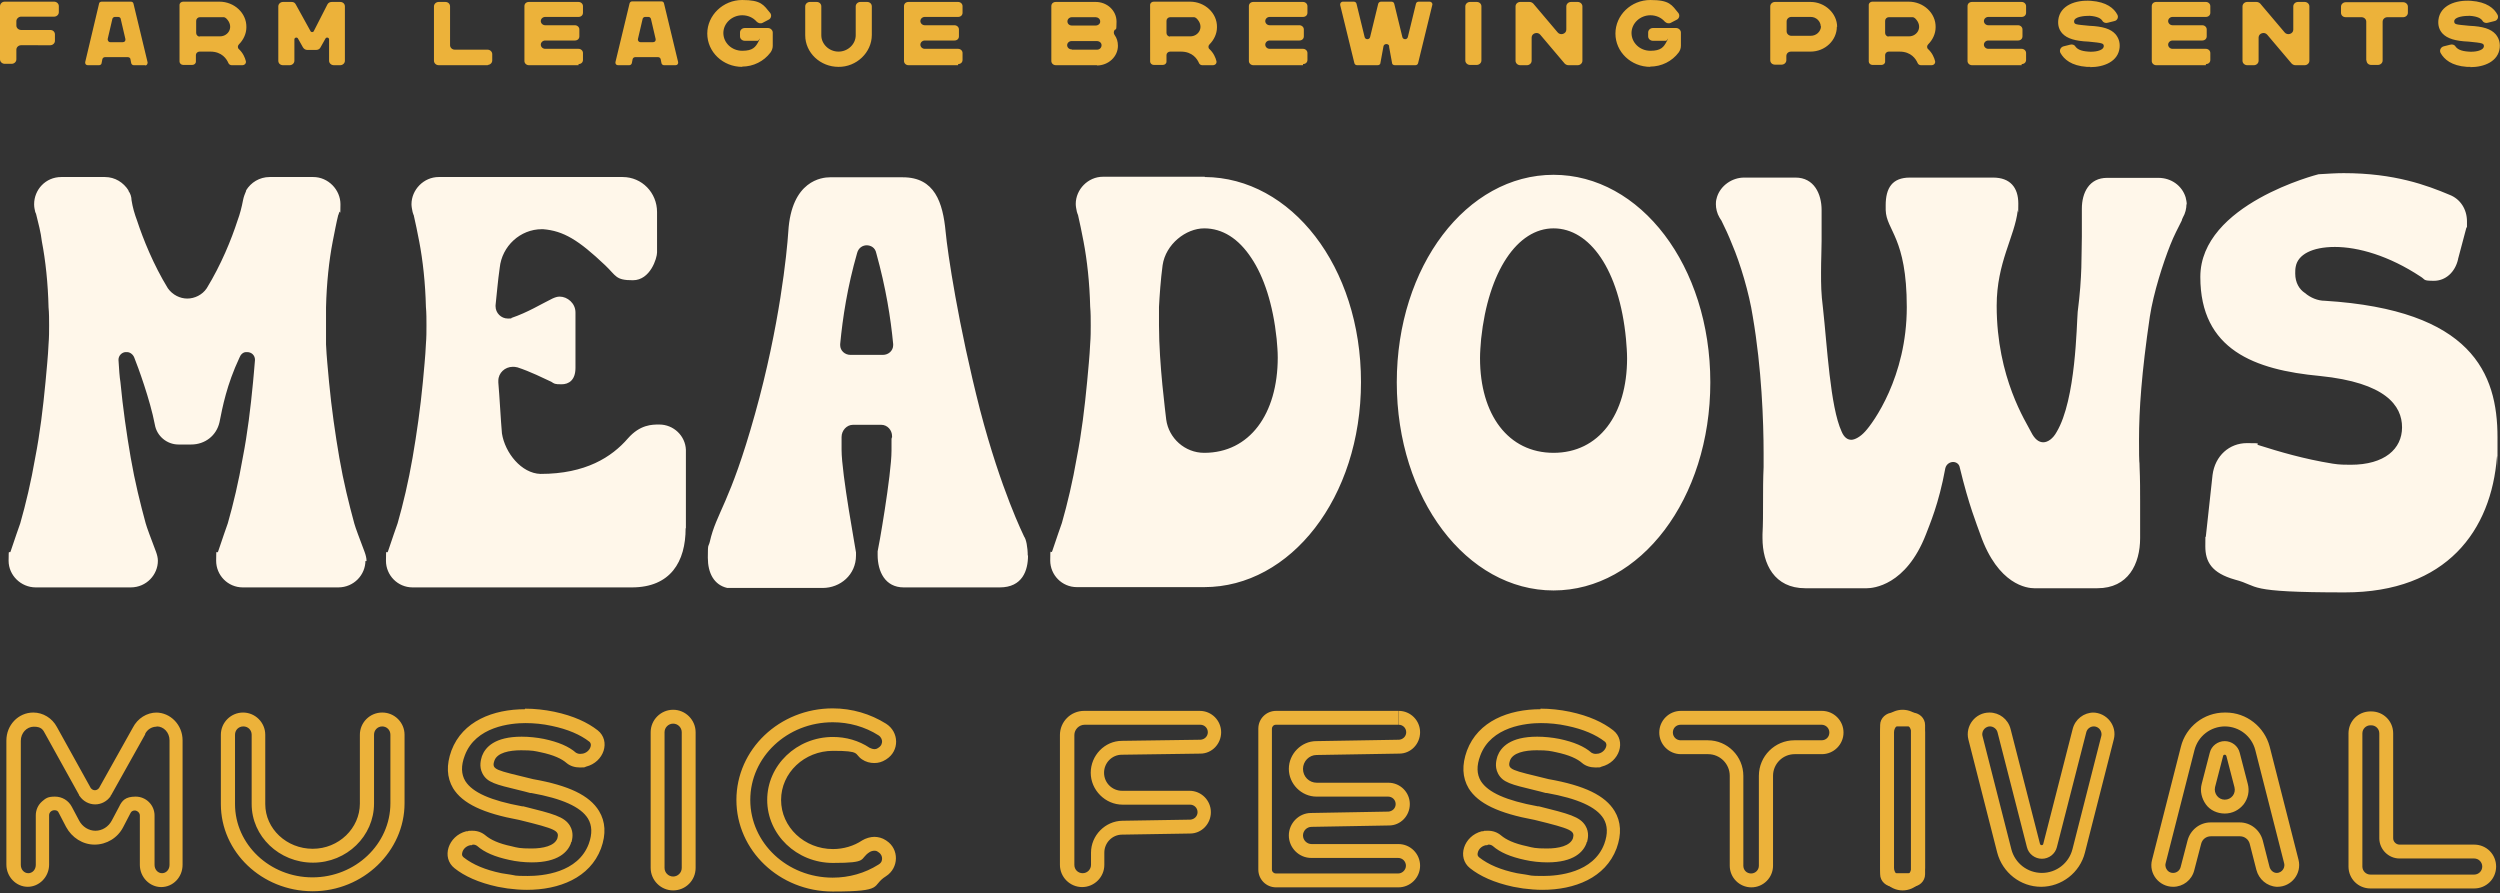 <svg xmlns="http://www.w3.org/2000/svg" width="901" height="322" fill="none" viewBox="0 0 901 322">
<rect x="0" y="0" width="901" height="322" fill="#333333" stroke="none"/>
<title>Farm League Brewing Presents: Meadows Music Festival</title>
    <path fill="#ECB23A" d="M19.5.6c.9 0 1.7.7 1.7 1.6v2.2c0 .9-.8 1.6-1.7 1.6H7.6c-.9 0-1.7.8-1.7 1.6v1.6c0 .9.8 1.6 1.7 1.6h10.5c1 0 1.7.7 1.7 1.6v2.3c0 .9-.8 1.6-1.7 1.6H7.6c-.9 0-1.7.7-1.7 1.6v3.5c0 .9-.8 1.6-1.7 1.6H1.7C.8 23 0 22.3 0 21.4V2.3C0 1.3.8.6 1.7.6h17.8Zm32.8 22.9h-4.1c-.4 0-.8-.3-.9-.7l-.3-1.5c0-.4-.5-.7-.9-.7h-8.3c-.4 0-.8.3-.9.7l-.3 1.5c0 .4-.5.7-.9.7h-4.1c-.6 0-1-.5-.9-1.1l5-21.1c0-.4.5-.7.9-.7h10.6c.5 0 .8.3.9.7l5.1 21.2c0 .6-.3 1.1-.9 1.1v-.1Zm-12.8-8.3h4.8c.6 0 1-.5.9-1.1l-1.7-7.3c0-.4-.5-.7-.9-.7h-1.2c-.4 0-.8.3-.9.7l-1.7 7.3c0 .5.3 1.1.9 1.1h-.2Zm42.8 7.5c-.6-1.4-2.3-4.1-6.5-4.1h-3.9c-.7 0-1.3.6-1.3 1.2v2.4c0 .7-.6 1.2-1.3 1.2H66c-.7 0-1.3-.6-1.3-1.2V1.8c0-.7.6-1.2 1.3-1.2h13.1c5.3 0 9.8 4.1 9.7 9.2 0 2.4-1.1 4.6-2.7 6.2-.5.5-.5 1.3 0 1.7 1.5 1.4 2.2 3.1 2.5 4.3.2.8-.4 1.5-1.3 1.5h-3.8c-.5 0-1-.3-1.2-.8Zm-10.4-9.6h7.4c3.1 0 5.2-3.6 2.2-6.5-.2-.2-.6-.4-.9-.4H72c-.7 0-1.3.6-1.3 1.3v4.4c0 .7.6 1.3 1.3 1.3l-.1-.1Zm50.8 10.4h-2.4c-.9 0-1.7-.7-1.7-1.6v-7.7c0-.7-1-.9-1.3-.3l-1.8 3.2c-.3.6-.9.9-1.6.9h-3.1c-.7 0-1.2-.3-1.6-.9l-1.8-3.2c-.3-.6-1.3-.4-1.3.3v7.7c0 .9-.8 1.6-1.7 1.6H102c-1 0-1.7-.7-1.7-1.6V2.3c0-.9.8-1.6 1.7-1.6h3.1c.7 0 1.2.3 1.5.9l5.3 9.6c.2.5 1 .5 1.2 0l4.9-9.6c.3-.6.9-.9 1.6-.9h3c1 0 1.7.7 1.7 1.6v19.6c0 .9-.8 1.6-1.7 1.6h.1Zm53.1 0h-17.7c-.9 0-1.7-.7-1.7-1.6V2.3c0-.9.8-1.6 1.7-1.6h2.4c1 0 1.7.7 1.7 1.6v14c0 .9.8 1.6 1.7 1.6h11.8c1 0 1.7.8 1.7 1.6v2.3c0 .9-.8 1.6-1.7 1.6h.1v.1Zm32.7 0h-17.9c-.9 0-1.6-.7-1.6-1.5V2.2c0-.9.7-1.5 1.6-1.5h17.9c.9 0 1.6.7 1.6 1.5v2.4c0 .9-.7 1.5-1.6 1.5h-12c-.9 0-1.6.7-1.6 1.5s.7 1.5 1.6 1.5h10.7c.9 0 1.6.7 1.6 1.5v2.5c0 .9-.7 1.5-1.6 1.5h-10.7c-.9 0-1.6.7-1.6 1.5s.7 1.5 1.6 1.5h12c.9 0 1.6.7 1.6 1.5v2.5c0 .9-.7 1.5-1.6 1.5v.4Zm34.9 0h-4.1c-.4 0-.8-.3-.9-.7l-.3-1.5c-.1-.4-.5-.7-.9-.7h-8.3c-.4 0-.8.3-.9.7l-.3 1.5c-.1.4-.5.7-.9.7h-4.1c-.6 0-1-.5-.9-1.1l5.1-21.2c.1-.4.5-.7.9-.7h10.6c.5 0 .8.3.9.7l5.1 21.2c.1.6-.3 1.1-.9 1.1h-.1Zm-12.8-8.3h4.8c.6 0 1-.5.9-1.1l-1.7-7.3c-.1-.4-.5-.7-.9-.7h-1.2c-.4 0-.8.3-.9.7l-1.7 7.3c-.1.5.3 1.1.9 1.1h-.2Zm36.9 8.9c-7 0-12.6-5.4-12.6-12S260.6 0 267.5 0c6.9 0 7.7 1.8 10.1 4.7.6.8.3 2-.6 2.4l-2.1 1.1c-.7.4-1.6.2-2.2-.4-1.3-1.5-3.2-2.3-5.2-2.3-3.7 0-6.8 2.9-6.8 6.4 0 3.5 3 6.4 6.8 6.4s4.8-1.3 5.9-3.4c1.1-2.1-.1-.2-.2-.2h-4.8c-.9 0-1.7-.7-1.7-1.6v-1.4c0-.9.8-1.6 1.7-1.6h8.4c.9 0 1.7.8 1.7 1.6v4.8c0 .9-.3 1.7-.8 2.4-2.4 3.2-6.2 5.1-10.3 5.1h.1v.1Zm34.7 0c-6.6 0-12-5.1-12-11.4V2.3c0-.9.8-1.6 1.7-1.6h2.4c1 0 1.7.7 1.7 1.6v10.4c0 3.2 2.8 5.9 6.2 5.9 3.4 0 6.2-2.7 6.2-5.9V2.3c0-.9.8-1.6 1.7-1.6h2.4c1 0 1.7.7 1.7 1.6v10.3c0 6.3-5.5 11.6-12.1 11.5h.1Zm43.1-.6h-17.9c-.9 0-1.6-.7-1.6-1.5V2.2c0-.9.7-1.5 1.6-1.5h17.9c.9 0 1.6.7 1.6 1.5v2.4c0 .9-.7 1.5-1.6 1.5h-12c-.9 0-1.6.7-1.6 1.5s.7 1.5 1.6 1.5H344c.9 0 1.6.7 1.6 1.5v2.5c0 .9-.7 1.5-1.6 1.5h-10.7c-.9 0-1.6.7-1.6 1.5s.7 1.5 1.6 1.5h12c.9 0 1.6.7 1.6 1.5v2.5c0 .9-.7 1.5-1.6 1.5v.4Zm50.1 0h-14.9c-.9 0-1.6-.7-1.6-1.5V2.2c0-.9.7-1.5 1.6-1.5h14.4c4.1 0 7.5 3.1 7.5 7.1 0 4-.3 2.2-.8 3.2-.3.5-.2 1.2.1 1.6.8 1.1 1.2 2.4 1.2 3.9 0 3.9-3.4 7.1-7.6 7.1l.1-.1ZM384.7 7.7c0 .9.7 1.5 1.6 1.5h8.6c.9 0 1.7-.7 1.6-1.5 0-.9-.8-1.5-1.6-1.5h-8.6c-.9 0-1.6.7-1.6 1.5Zm1.6 10.2h9.1c.9 0 1.6-.7 1.6-1.6 0-.9-.8-1.5-1.7-1.5h-9.1c-.9 0-1.6.7-1.6 1.5s.7 1.5 1.6 1.5h.1v.1Zm45.8 4.8c-.6-1.4-2.3-4.1-6.5-4.1h-3.9c-.7 0-1.3.6-1.3 1.2v2.4c0 .7-.6 1.2-1.3 1.2h-3.3c-.7 0-1.3-.6-1.3-1.2V1.8c0-.7.6-1.2 1.3-1.2h13.1c5.3 0 9.8 4.1 9.7 9.2 0 2.4-1.1 4.6-2.7 6.2-.5.5-.5 1.3 0 1.7 1.5 1.4 2.2 3.1 2.5 4.3.2.8-.4 1.5-1.3 1.5h-3.8c-.5 0-1-.3-1.2-.8Zm-10.5-9.6h7.4c3.1 0 5.2-3.6 2.2-6.5-.2-.2-.6-.4-.9-.4h-8.6c-.7 0-1.3.6-1.3 1.3v4.4c0 .7.6 1.3 1.3 1.3h-.1v-.1Zm48 10.4h-17.9c-.9 0-1.6-.7-1.6-1.5V2.2c0-.9.7-1.5 1.6-1.5h17.9c.9 0 1.6.7 1.6 1.5v2.4c0 .9-.7 1.5-1.6 1.5h-12c-.9 0-1.6.7-1.6 1.5s.7 1.5 1.6 1.5h10.7c.9 0 1.6.7 1.6 1.5v2.5c0 .9-.7 1.5-1.6 1.5h-10.7c-.9 0-1.6.7-1.6 1.5s.7 1.5 1.6 1.5h12c.9 0 1.6.7 1.6 1.5v2.5c0 .9-.7 1.5-1.6 1.5v.4Zm31.1-6.8c-.2-1.1-1.9-1.1-2.1 0l-1.1 6c0 .5-.5.8-1 .8h-7.4c-.5 0-.9-.3-1-.8L483 1.8c-.1-.6.3-1.2 1-1.2h3.9c.5 0 .9.3 1 .8l2.9 11.9c.2 1.1 1.8 1.1 2 0l2.9-11.9c.1-.5.6-.8 1-.8h3.8c.5 0 .9.3 1 .8l2.9 11.9c.2 1.1 1.8 1.1 2 0l2.9-11.9c.1-.5.5-.8 1-.8h3.9c.7 0 1.2.6 1 1.2l-5.1 20.9c-.1.5-.5.8-1 .8h-7.4c-.5 0-1-.3-1-.8l-1.1-6h.1Zm33.2 5.1c0 .9-.8 1.6-1.7 1.6h-2.4c-.9 0-1.7-.7-1.7-1.6V2.3c0-.9.8-1.6 1.7-1.6h2.4c1 0 1.7.7 1.7 1.6v19.6-.1Zm18.1-8.2v8.3c0 .9-.8 1.6-1.7 1.6h-2.4c-.9 0-1.7-.7-1.7-1.6V2.3c0-.9.8-1.6 1.7-1.6h3.3c.5 0 1 .2 1.4.6l8.8 10.4c1 1.2 3.1.5 3.1-1V2.3c0-.9.8-1.6 1.7-1.6h2.4c.9 0 1.7.7 1.7 1.6v19.6c0 .9-.8 1.6-1.7 1.6h-3.3c-.5 0-1-.2-1.4-.6l-8.8-10.4c-1-1.2-3.1-.5-3.1 1v.1Zm42.8 10.5c-7 0-12.6-5.4-12.6-12S587.8 0 594.8 0s7.7 1.8 10.1 4.7c.6.8.3 2-.6 2.4l-2.1 1.1c-.7.4-1.6.2-2.2-.4-1.3-1.5-3.2-2.3-5.2-2.3-3.7 0-6.8 2.9-6.8 6.4 0 3.5 3 6.4 6.8 6.4s4.8-1.3 5.9-3.4c1.1-2.1 0-.2-.2-.2h-4.8c-.9 0-1.7-.7-1.7-1.6v-1.4c0-.9.8-1.6 1.7-1.6h8.4c.9 0 1.7.8 1.7 1.6v4.8c0 .9-.3 1.7-.8 2.4-2.4 3.2-6.2 5.1-10.3 5.1l.1.1ZM662 9.6c0 5-4.3 9-9.5 9h-7c-1 0-1.7.7-1.7 1.6v1.5c0 .9-.8 1.6-1.7 1.6h-2.4c-1 0-1.7-.7-1.7-1.6V2.3c0-.9.8-1.6 1.7-1.6h12.8c5.2 0 9.6 4.1 9.6 9l-.1-.1Zm-5.8 0c0-1.9-1.6-3.5-3.6-3.5h-7c-1 0-1.7.8-1.7 1.6v3.6c0 .9.8 1.6 1.7 1.6h7c2 0 3.6-1.5 3.7-3.4h-.1v.1Zm34.9 13.1c-.6-1.4-2.3-4.1-6.5-4.1h-3.9c-.7 0-1.3.6-1.3 1.2v2.4c0 .7-.6 1.2-1.3 1.2h-3.3c-.7 0-1.3-.6-1.3-1.2V1.8c0-.7.6-1.2 1.3-1.2h13.1c5.3 0 9.8 4.1 9.7 9.2 0 2.4-1.1 4.6-2.7 6.2-.5.5-.5 1.3 0 1.7 1.5 1.4 2.2 3.1 2.5 4.3.2.8-.4 1.5-1.3 1.5h-3.8c-.5 0-1-.3-1.2-.8Zm-10.5-9.6h7.4c3.1 0 5.2-3.6 2.2-6.5-.2-.2-.6-.4-.9-.4h-8.6c-.7 0-1.3.6-1.3 1.3v4.4c0 .7.6 1.3 1.3 1.3h-.1v-.1Zm48 10.4h-17.9c-.9 0-1.6-.7-1.6-1.5V2.2c0-.9.7-1.5 1.6-1.5h17.9c.9 0 1.6.7 1.6 1.5v2.4c0 .9-.7 1.5-1.6 1.5h-12c-.9 0-1.6.7-1.6 1.5s.7 1.5 1.6 1.5h10.7c.9 0 1.6.7 1.6 1.5v2.5c0 .9-.7 1.5-1.6 1.5h-10.7c-.9 0-1.6.7-1.6 1.5s.7 1.5 1.6 1.5h12c.9 0 1.6.7 1.6 1.5v2.5c0 .9-.7 1.5-1.6 1.5v.4Zm24.8.6h-1.3c-5.6-.4-8.2-2.7-9.5-5-.5-.9 0-2.1 1.1-2.4l2.4-.6c.7-.2 1.5 0 1.9.7.6.8 1.7 1.6 4.6 1.8 2 .2 5.4-.2 5.6-1.9 0-1.1-.4-1.2-5.5-1.7-4.8-.2-7.7-1.1-9.4-2.9-1.2-1.3-1.7-2.9-1.5-4.9.6-5.3 6.3-7.3 11.8-6.9 5.6.4 8.3 2.7 9.5 5 .5.9 0 2.1-1.1 2.3l-2.4.6c-.7.2-1.5 0-1.9-.7-.5-.8-1.7-1.6-4.6-1.8-2 0-5.4.3-5.6 1.9 0 1.3.5 1.2 5.5 1.7 4.8.2 7.7 1.1 9.4 3 1.1 1.3 1.7 2.9 1.5 4.9-.5 4.9-5.5 7-10.6 7l.1-.1Zm41.6-.6h-17.9c-.9 0-1.6-.7-1.6-1.5V2.2c0-.9.7-1.5 1.6-1.5H795c.9 0 1.6.7 1.6 1.5v2.4c0 .9-.7 1.5-1.6 1.5h-12c-.9 0-1.6.7-1.6 1.5s.7 1.5 1.6 1.5h10.7c.9 0 1.6.7 1.6 1.5v2.5c0 .9-.7 1.5-1.6 1.5H783c-.9 0-1.6.7-1.6 1.5s.7 1.5 1.6 1.5h12c.9 0 1.6.7 1.6 1.5v2.5c0 .9-.7 1.5-1.6 1.5v.4Zm19-9.9v8.3c0 .9-.8 1.6-1.7 1.6h-2.4c-.9 0-1.7-.7-1.7-1.6V2.3c0-.9.8-1.6 1.7-1.6h3.3c.5 0 1 .2 1.4.6l8.8 10.4c1 1.2 3.1.5 3.1-1V2.3c0-.9.8-1.6 1.7-1.6h2.4c.9 0 1.7.7 1.7 1.6v19.6c0 .9-.8 1.6-1.7 1.6h-3.3c-.5 0-1-.2-1.4-.6l-8.8-10.4c-1-1.2-3.1-.5-3.1 1v.1Zm38.8 8.2v-14c0-.9-.8-1.6-1.7-1.6h-5.7c-1 0-1.7-.7-1.7-1.6V2.4c0-.9.8-1.6 1.7-1.6h20.7c.9 0 1.7.7 1.7 1.6v2.2c0 .9-.8 1.6-1.7 1.6h-5.7c-1 0-1.7.8-1.7 1.6v14c0 .9-.8 1.6-1.7 1.6h-2.4c-1 0-1.7-.7-1.7-1.6h-.1Zm37.6 2.3h-1.3c-5.6-.4-8.2-2.7-9.5-5-.5-.9 0-2.1 1.1-2.4l2.4-.6c.7-.2 1.5 0 1.9.7.6.8 1.7 1.6 4.6 1.8 2 .2 5.4-.2 5.6-1.9 0-1.1-.4-1.2-5.5-1.7-4.8-.2-7.7-1.1-9.4-2.9-1.2-1.3-1.7-2.9-1.5-4.9.6-5.3 6.3-7.3 11.8-6.9 5.6.4 8.3 2.7 9.5 5 .5.9 0 2.1-1.1 2.3l-2.4.6c-.7.2-1.5 0-1.9-.7-.5-.8-1.7-1.6-4.6-1.8-2 0-5.4.3-5.6 1.9 0 1.3.5 1.2 5.5 1.7 4.8.2 7.7 1.1 9.4 3 1.1 1.3 1.7 2.9 1.5 4.9-.5 4.9-5.5 7-10.6 7l.1-.1ZM56.5 261.8c2.5 0 4.6 2.2 4.6 5v44.9c0 1.7-1.2 3-2.7 3-1.5 0-2.7-1.3-2.7-3v-17.8c0-3.8-3.1-6.8-6.8-6.8-3.7 0-4.9 1.4-6 3.7l-2.6 4.9c-1.2 2.3-3.5 3.7-5.9 3.7-2.4 0-4.7-1.4-5.9-3.7l-2.6-4.9c-1.2-2.3-3.5-3.7-6.1-3.7-2.6 0-3.3.6-4.6 1.7-1.5 1.3-2.3 3.1-2.3 5.1v17.8c0 1.7-1.2 3-2.7 3-1.5 0-2.7-1.3-2.7-3V267c0-2.8 2.1-5.1 4.7-5.1s3.3 1 4.1 2.6l12.2 22v.2c.1 0 .2.2.2.2 1.3 1.9 3.4 3 5.6 3 2.2 0 4.3-1.1 5.6-3v-.2l.2-.2 12.2-21.8v-.2c.8-1.6 2.4-2.6 4.1-2.6m.1-5.1c-3.6 0-6.9 2.1-8.6 5.4L35.7 284c-.4.5-.9.8-1.5.8s-1.1-.3-1.5-.8l-12.2-22c-1.7-3.2-5-5.2-8.5-5.2-5.4 0-9.7 4.5-9.7 10.1v44.7c0 4.4 3.5 8 7.7 8s7.7-3.6 7.7-8v-17.8c0-1.1 1-1.8 1.9-1.8.9 0 1.3.3 1.6 1l2.6 5c2.1 3.9 6 6.4 10.3 6.4 4.3 0 8.3-2.4 10.3-6.3l2.6-5c.3-.7.9-1 1.6-1 .7 0 1.8.7 1.8 1.8v17.8c0 4.4 3.5 8 7.7 8 4.3 0 7.7-3.6 7.7-8v-44.9c0-5.5-4.3-10-9.6-10h.3Zm81.2 5c1.7 0 3 1.3 3 3v24.7c0 14.7-12.6 26.7-28.1 26.7-15.4 0-27.9-11.9-27.9-26.4v-25c0-1.7 1.3-3 3-3s3 1.3 3 3v25c0 11.6 9.9 21.1 22.1 21.1 12.2 0 22-9.6 22-21.3v-24.8c0-1.7 1.3-3 3-3m-.1-5c-4.4 0-8 3.6-8 8v24.8c0 8.9-7.6 16.3-17 16.3s-17.1-7.2-17.1-16.1v-25c0-4.4-3.6-8-8-8s-8 3.6-8 8v25c0 17.3 14.8 31.3 32.9 31.4h.2c18.2 0 33.1-14.4 33.1-31.7v-24.7c0-4.4-3.6-8-8-8h-.1Zm51.6 3.8c3.1 0 6.3.3 9.5 1 5.8 1.2 10.4 3.2 13.6 5.7.2.2.7.6.5 1.6-.2 1-1.1 2.3-2.8 2.7-.3 0-.7.1-1 .1-.6 0-1.2-.2-1.5-.4-2.6-2.3-6.4-3.9-11.6-5-2.5-.5-5.4-.8-8-.8-9.7 0-13.1 3.8-14.3 7-.3 1.1-1.2 3.6.2 6.3 1.7 3.2 4.6 3.9 13.3 6 1.2.3 2.5.6 3.9 1h.4c11.1 2 17.8 5 20.4 9.2 1.5 2.5 1.6 5.5.3 9.1-3.9 10.5-16.7 11.6-22 11.6-5.3 0-4.2-.2-6.3-.5-1.1-.2-2.2-.3-3.2-.5-5.8-1.2-10.3-3.1-13.6-5.7-.2-.2-.8-.6-.5-1.7.2-1 1.1-2.3 2.9-2.7h.5c.2-.2.4-.2.6-.2.5 0 1 .2 1.4.5 2.6 2.3 6.4 3.9 11.5 5 2.6.6 5.5.9 8.2.9 9.5 0 13-3.8 14.1-7v-.2l.2-.2c.2-.9.9-3.3-.6-5.8-2-3.3-6-4.3-16.8-7h-.4c-11.4-2.1-17.9-5-20.5-9.1-1.5-2.5-1.6-5.5-.2-9.2 3.9-10.5 16.6-11.7 21.9-11.7m-.1-5c-11.6 0-22.6 4.3-26.6 14.9-1.9 5.2-1.7 9.7.6 13.6 3.4 5.5 10.8 9 23.8 11.4 13.5 3.3 14.5 3.9 13.8 6.6-1 2.8-5.2 3.7-9.4 3.7s-5.1-.3-7.1-.8c-4.8-1-7.6-2.4-9.4-3.9-1.3-1.1-2.9-1.7-4.7-1.7-1.8 0-1.2 0-1.8.2h-.5c-6.5 1.7-9 9.5-4.2 13.3 3.5 2.8 8.6 5.2 15.6 6.7 1.1.2 2.4.4 3.5.6 2.3.3 4.7.5 7 .5 11.6 0 22.7-4.3 26.7-14.9 1.9-5.2 1.6-9.7-.7-13.5-3.4-5.6-10.8-9.2-23.8-11.5-13.4-3.3-15.1-3.3-13.9-6.7 1-2.8 5.3-3.7 9.6-3.7s5 .3 7 .7c4.8 1 7.7 2.4 9.4 3.9 1.3 1.1 3 1.6 4.8 1.6 1.8 0 1.5 0 2.2-.3 6.5-1.6 9-9.3 4.2-13.1-3.6-2.8-8.6-5.2-15.7-6.7-3.4-.7-7-1.1-10.5-1.1v.2h.1Zm110.8 4.7c5.9 0 11.6 1.6 16.5 4.7 1.1.7 1.3 1.8 1.3 2.2 0 .4-.1 1.5-1.2 2.2l-.3.2c-.4.3-.9.4-1.3.4s-1.1-.2-1.7-.5c-3.9-2.6-8.5-3.9-13.2-3.9-13.1 0-23.7 10.2-23.7 22.7s10.6 22.7 23.7 22.7 9.3-1.4 13.2-3.9c.5-.3 1.1-.5 1.7-.5.6 0 .9.1 1.3.4l.3.2c1 .7 1.2 1.6 1.2 2.2 0 .6-.1 1.5-1.3 2.2-4.9 3.1-10.6 4.7-16.5 4.7-16.4 0-29.7-12.5-29.7-28s13.3-28 29.7-28Zm0-5c-19.2 0-34.7 14.8-34.7 33s15.5 33 34.7 33c19.2 0 13.6-2 19.2-5.5 4.7-3 4.8-9.8.2-12.8l-.3-.2c-1.2-.8-2.7-1.2-4.1-1.2-1.4 0-3.1.5-4.4 1.3-3 2-6.7 3.1-10.5 3.1-10.3 0-18.7-7.9-18.7-17.7 0-9.8 8.4-17.7 18.7-17.7 10.3 0 7.5 1.1 10.5 3.1 1.3.9 2.9 1.3 4.4 1.3 1.5 0 2.8-.4 4.1-1.2l.3-.2c4.7-3 4.6-9.8-.2-12.8-5.6-3.5-12.2-5.5-19.2-5.5Zm388.6 6.5v52.9h-6.1v-52.9h6.1Zm.3-5h-6.6c-2.6 0-4.8 2-4.8 4.5v53.8c0 2.5 2.2 4.5 4.8 4.5h6.6c2.7 0 4.8-2 4.8-4.5v-53.8c0-2.5-2.1-4.5-4.8-4.5Zm-446.4 4c1.7 0 3.1 1.4 3.1 3.1v48.9c0 1.7-1.4 3.1-3.1 3.1-1.7 0-3.1-1.4-3.1-3.1v-48.9c0-1.7 1.4-3.1 3.1-3.1Zm0-5c-4.4 0-8.1 3.6-8.1 8.1v48.9c0 4.4 3.6 8.1 8.1 8.1s8.1-3.6 8.1-8.1v-48.9c0-4.4-3.6-8.1-8.1-8.1Z"/>
    <path fill="#ECB23A" d="M685.7 260.8c1.7 0 3.1 1.4 3.1 3.1v48.9c0 1.7-1.4 3.1-3.1 3.1-1.7 0-3.1-1.4-3.1-3.1v-48.9c0-1.7 1.4-3.1 3.1-3.1Zm0-5c-4.4 0-8.1 3.6-8.1 8.1v48.9c0 4.4 3.6 8.1 8.1 8.1s8.1-3.6 8.1-8.1v-48.9c0-4.4-3.6-8.1-8.1-8.1Zm168.9 5.6c1.6 0 2.9 1.3 2.9 2.9v37.8c0 4 3.3 7.3 7.3 7.3h26.9c1.6 0 2.9 1.3 2.9 2.9 0 1.6-1.3 2.9-2.9 2.9h-37.4c-1.6 0-2.9-1.3-2.9-2.9v-48c0-1.6 1.3-2.9 2.9-2.9h.3Zm0-5h-.3c-4.4 0-7.9 3.5-7.9 7.9v48c0 4.4 3.5 7.9 7.9 7.9h37.4c4.4 0 7.9-3.5 7.9-7.9s-3.5-7.9-7.9-7.9h-26.9c-1.2 0-2.3-1-2.3-2.3v-37.8c0-4.4-3.5-7.9-7.9-7.9Zm-100 5.4c1.2 0 1.9.7 2.2 1.1.3.4.8 1.3.5 2.4l-10.4 40.8c-1.3 5-5.8 8.5-11 8.5s-9.7-3.5-11-8.5l-10.4-40.8c-.3-1.2.2-2 .5-2.4.3-.4 1-1.1 2.2-1.1 1.2 0 2.4.9 2.7 2.1l10.6 41.4c.6 2.5 2.9 4.2 5.4 4.2 2.5 0 4.8-1.7 5.4-4.2l10.6-41.4c.3-1.2 1.4-2.1 2.7-2.1Zm0-5c-3.6 0-6.7 2.4-7.6 5.9l-10.6 41.4c0 .3-.3.5-.6.5s-.5-.2-.6-.5l-10.6-41.4c-.9-3.5-4-5.9-7.6-5.9-5.1 0-8.8 4.8-7.6 9.7l10.4 40.8c1.9 7.2 8.4 12.3 15.8 12.3s14-5.1 15.8-12.3l10.4-40.8c1.3-4.9-2.5-9.7-7.6-9.7h.4Zm-322 4.4c1.5 0 2.7 1.2 2.7 2.7 0 1.5-1.2 2.6-2.6 2.7l-28.3.4c-6.3 0-11.3 5.3-11.3 11.5s5.2 11.5 11.5 11.5h24.3c1.5 0 2.7 1.2 2.7 2.7 0 1.5-1.2 2.6-2.6 2.7l-24.5.4c-6.2.1-11.3 5.3-11.3 11.5v4.4c0 1.6-1.3 3-3 3s-3-1.3-3-3v-46.8c0-2 1.7-3.7 3.7-3.7h41.9m-.2-5h-41.9c-4.8 0-8.7 3.9-8.7 8.7v46.8c0 4.4 3.6 8 8 8s8-3.6 8-8v-4.4c0-3.6 2.9-6.5 6.4-6.5l24.5-.4c4.2 0 7.5-3.5 7.5-7.7s-3.4-7.7-7.7-7.7h-24.3c-3.6 0-6.5-2.9-6.5-6.5s2.9-6.5 6.4-6.5l28.3-.4c4.2 0 7.5-3.5 7.5-7.7s-3.4-7.7-7.7-7.7h.2Zm71.5 0v5c1.5 0 2.7 1.2 2.7 2.7 0 1.5-1.2 2.6-2.6 2.7l-29.8.5c-5.4 0-9.9 4.6-9.9 10s4.5 10 10 10h25.8c1.5 0 2.7 1.2 2.7 2.7 0 1.5-1.2 2.6-2.6 2.7l-27.9.5c-4.4 0-8 3.7-8 8.1 0 4.4 3.6 8.1 8.1 8.1h31.3c1.6 0 2.8 1.3 2.8 2.8 0 1.5-1.3 2.8-2.8 2.8h-44.1c-.7 0-1.4-.6-1.4-1.4v-50.8c0-.7.6-1.4 1.4-1.4H504v-5m.1 0h-44.2c-3.5 0-6.4 2.8-6.4 6.4v50.8c0 3.5 2.8 6.4 6.4 6.4H504c4.3 0 7.8-3.5 7.8-7.8s-3.5-7.8-7.8-7.8h-31.3c-1.7 0-3.1-1.4-3.1-3.1 0-1.7 1.4-3.1 3.1-3.1l27.9-.5c4.2 0 7.5-3.5 7.5-7.7s-3.4-7.7-7.7-7.7h-25.8c-2.8 0-5-2.2-5-5 0-2.7 2.2-5 4.9-5l29.8-.5c4.2 0 7.5-3.5 7.5-7.7s-3.4-7.7-7.7-7.7Zm51.2 4.4c3.1 0 6.3.3 9.5 1 5.8 1.2 10.4 3.2 13.6 5.7.2.2.7.6.5 1.6-.2 1-1.1 2.3-2.8 2.7-.3 0-.7.1-1 .1-.6 0-1.2-.2-1.5-.4-2.6-2.3-6.4-3.9-11.6-5-2.5-.5-5.4-.8-8-.8-9.7 0-13.1 3.8-14.3 7-.3 1.1-1.2 3.6.2 6.3 1.7 3.2 4.6 3.9 13.3 6 1.2.3 2.5.6 3.9 1h.4c11.1 2 17.8 5 20.4 9.2 1.5 2.5 1.6 5.5.3 9.1-3.9 10.5-16.7 11.6-22 11.6-5.3 0-4.2-.2-6.3-.5-1.1-.2-2.2-.3-3.2-.5-5.8-1.2-10.3-3.1-13.6-5.7-.2-.2-.8-.6-.5-1.7.2-1 1.1-2.3 2.9-2.7h.5c.2-.2.4-.2.6-.2.5 0 1 .2 1.4.5 2.6 2.3 6.4 3.9 11.5 5 2.6.6 5.5.9 8.2.9 9.5 0 13-3.8 14.1-7v-.2l.2-.2c.2-.9.9-3.3-.6-5.8-2-3.3-6-4.3-16.8-7h-.4c-11.4-2.1-17.9-5-20.5-9.1-1.5-2.5-1.6-5.5-.2-9.2 3.9-10.5 16.6-11.7 21.9-11.7m-.1-5c-11.6 0-22.6 4.3-26.6 14.9-1.9 5.2-1.7 9.7.6 13.6 3.4 5.5 10.8 9 23.8 11.4 13.5 3.3 14.5 3.9 13.8 6.6-1 2.8-5.2 3.7-9.4 3.7s-5.1-.3-7.1-.8c-4.8-1-7.6-2.4-9.4-3.9-1.3-1.1-2.9-1.7-4.7-1.7-1.8 0-1.2 0-1.8.2h-.5c-6.5 1.7-9 9.5-4.2 13.3 3.5 2.8 8.6 5.2 15.6 6.7 1.1.2 2.4.4 3.5.6 2.3.3 4.7.5 7 .5 11.6 0 22.7-4.3 26.7-14.9 1.9-5.2 1.6-9.7-.7-13.5-3.4-5.6-10.8-9.2-23.8-11.5-13.4-3.3-15-3.3-13.9-6.7 1-2.8 5.3-3.7 9.6-3.7s5 .3 7 .7c4.8 1 7.7 2.4 9.4 3.9 1.3 1.1 3 1.6 4.8 1.6 1.8 0 1.5 0 2.2-.3 6.5-1.6 9-9.3 4.2-13.1-3.6-2.8-8.6-5.2-15.7-6.7-3.4-.7-7-1.1-10.5-1.1v.2h.1Zm101.2 5.6c1.5 0 2.8 1.2 2.8 2.8 0 1.6-1.2 2.8-2.8 2.8h-9.8c-7 0-12.8 5.7-12.8 12.8V312c0 1.5-1.2 2.8-2.8 2.8-1.6 0-2.8-1.2-2.8-2.8v-32.4c0-7-5.7-12.8-12.8-12.8h-9.8c-1.5 0-2.8-1.2-2.8-2.8 0-1.6 1.2-2.8 2.8-2.8h50.7m.1-5h-50.7c-4.3 0-7.8 3.5-7.8 7.8s3.5 7.8 7.8 7.8h9.8c4.3 0 7.8 3.5 7.8 7.8V312c0 4.3 3.5 7.8 7.8 7.8s7.8-3.5 7.8-7.8v-32.4c0-4.3 3.5-7.8 7.8-7.8h9.8c4.3 0 7.8-3.5 7.8-7.8s-3.5-7.8-7.8-7.8h-.1Zm145.3 5.6c5.2 0 9.7 3.5 11 8.5l10.4 40.8c.3 1.2-.2 2-.5 2.4-.3.4-1 1.1-2.2 1.1-1.2 0-2.3-1-2.6-2.3l-2.4-9.4c-1-3.8-4.4-6.5-8.3-6.5h-10.5c-3.9 0-7.3 2.7-8.3 6.5l-2.5 9.6c-.3 1.2-1.4 2.1-2.7 2.1-1.3 0-1.9-.7-2.2-1.1-.3-.4-.8-1.3-.5-2.4l10.4-40.8c1.3-5 5.8-8.5 11-8.5m-.1 31.4c2.7 0 5.1-1.2 6.8-3.3 1.6-2.1 2.2-4.8 1.5-7.4l-2.9-11.2c-.6-2.5-2.9-4.2-5.4-4.2-2.5 0-4.8 1.7-5.4 4.2l-2.9 11.2c-.7 2.6 0 5.3 1.5 7.4 1.5 2.1 4.1 3.3 6.8 3.3Zm0-36.4c-7.5 0-14 5.1-15.8 12.3l-10.4 40.8c-1.3 4.9 2.5 9.7 7.6 9.7 3.6 0 6.7-2.4 7.6-5.9l2.5-9.6c.4-1.6 1.8-2.7 3.5-2.7h10.5c1.6 0 3.1 1.1 3.5 2.7l2.4 9.4c.9 3.4 3.8 5.9 7.3 6.1h.3c5.1 0 8.8-4.8 7.6-9.7L818 269.1c-1.9-7.2-8.4-12.3-15.8-12.3h-.4Zm0 31.4c-2.3 0-4-2.2-3.5-4.5l2.9-11.2c0-.3.3-.5.6-.5s.5.2.6.5l2.9 11.2c.6 2.3-1.1 4.5-3.5 4.5Z"/>
    <path fill="#FFF7EA" d="M131.7 202.1c0 5-4.1 9.6-9.8 9.6H87.5c-5.4 0-9.6-4.4-9.6-9.6 0-5.2.2-2.2.7-3.3 1.5-4.6 3-8.7 3.5-10.2 2-7 3.9-15 5.4-23.7 1.7-8.7 2.8-17.8 3.7-27.2.2-1.7.4-4.8.7-8 0-1.7-1.3-2.8-2.8-2.8h-.4c-1.1 0-2 .9-2.4 2-4.6 9.8-6.1 17.8-7.2 23.3-1.1 4.8-5.2 8-10.2 8h-4.6c-4.1 0-7.8-3-8.5-7.2-1.7-8.9-6.1-20.9-7.4-24.1-.4-1.1-1.5-2-2.6-2h-.7c-1.3.2-2.4 1.3-2.4 2.8.2 3.3.4 6.3.7 8 .9 9.4 2.2 18.5 3.7 27.2s3.5 16.7 5.4 23.7c.4 1.5 2 5.7 3.7 10.2.4 1.1.7 2.2.7 3.3 0 5-4.1 9.6-9.8 9.6H12.9c-5.4 0-9.8-4.4-9.8-9.6 0-5.2.2-2.2.7-3.3 1.5-4.6 3-8.7 3.5-10.2 2-7 3.9-15 5.4-23.7 1.7-8.7 2.8-17.8 3.7-27.2.4-4.6.9-9.1 1.1-13.7.2-2.4.2-4.6.2-6.7 0-2.1 0-4.6-.2-6.5-.2-8.7-1.1-17-2.4-23.7-.4-3.5-1.3-6.7-2-9.6 0-.2-.2-.7-.4-1.1-.2-.9-.4-1.7-.4-2.8 0-5.2 4.1-9.8 9.8-9.8h15.7c3.7 0 6.7 2 8.5 4.8v.2c.7.9 1.1 2.2 1.1 3.3.4 2.6 1.1 5 2 7.4 2.2 6.7 5.9 15.9 11.1 24.4 1.7 2.4 4.4 3.7 7 3.7 2.6 0 5.4-1.3 7-3.7 5.2-8.5 8.9-17.6 11.1-24.4.9-2.4 1.5-4.8 2-7.4.2-1.1.7-2.4 1.1-3.3v-.2c1.7-2.8 4.8-4.8 8.5-4.8h15.7c5.4 0 9.8 4.6 9.8 9.8 0 5.2-.2 2-.4 2.8-.2.4-.2.9-.4 1.1-.7 2.8-1.3 6.1-2 9.6-1.3 6.7-2.2 15-2.4 23.7v13.3c.2 4.6.7 9.1 1.1 13.7.9 9.4 2.2 18.5 3.7 27.2s3.5 16.7 5.4 23.7c.4 1.5 2 5.7 3.7 10.2.4 1.1.7 2.2.7 3.3h-.4v-.1Zm115.4-11.7c0 12-5.4 21.3-19.4 21.3h-79c-5.4 0-9.6-4.4-9.6-9.6 0-5.2.2-2.2.7-3.3 1.5-4.6 3-8.7 3.5-10.2 2-7 3.9-15 5.4-23.7 1.5-8.7 2.8-17.8 3.7-27.2.4-4.6.9-9.1 1.1-13.7.2-2.4.2-4.6.2-6.7 0-2.1 0-4.6-.2-6.7-.2-8.5-1.1-16.7-2.4-23.5-.7-3.5-1.3-6.7-2-9.6-.2-.2-.2-.7-.4-1.1-.2-.9-.4-2-.4-2.8 0-5.2 4.4-9.8 9.8-9.8h66.3c7 0 12.4 5.7 12.4 12.6V91c0 2-2.4 10-8.7 10-6.3 0-5.9-1.5-10-5.4-9.6-9.1-15-12.4-22.4-13h-.4c-7.8 0-14.4 6.1-15.2 13.9-.7 4.8-1.1 10-1.5 13.5v.4c0 2.4 2 4.4 4.4 4.4 2.4 0 .9 0 1.3-.2 5.9-2 10.7-5 14.8-7 .9-.4 1.7-.7 2.6-.7 2.8 0 5.7 2.4 5.7 5.7v20c0 4.4-2.4 5.9-5 5.9s-2.6-.2-3.7-.9c-2.8-1.3-7.6-3.7-12.2-5.2-.7-.2-1.3-.2-1.7-.2-2.8 0-5.2 2.2-5.2 5v.7c.4 4.4.9 13.9 1.3 18.3 1.1 7 7 14.4 13.9 14.6 16.3 0 25.7-6.1 31.5-12.8 4.4-5 8.7-5 11.3-5 5.2 0 9.4 4.1 9.6 9.1v28.5-.2h-.1Zm123.4 9.8c0 5.4-2 11.5-10.2 11.5h-34.6c-6.7 0-9.4-5.7-9.4-11.7v-1.3c.2-.4 5-27.6 5-36.3 0-8.7 0-2.8.2-4.8v-.4c0-2.2-1.7-4.1-3.9-4.1h-10.2c-2.2 0-4.1 2-4.1 4.4v4.6c0 8.7 5.2 36.5 5.2 37v1.1c0 7-5.7 11.7-12 11.7h-34.4c-4.8-1.1-7-5.4-7-10.9s.2-3.7.7-5.7c2.4-10.7 7.2-13.5 16.3-46.1 8.9-31.8 11.5-58.1 12-65.7 1.1-18.5 12.2-19.6 15-19.6h26.3c11.5 0 14.4 9.1 15.4 19.6.7 7.6 4.6 33.7 12.4 64.2 7.6 29.1 15.7 45.2 15.9 45.7.7.9 1.3 3.7 1.3 7v-.2h.1ZM312.4 88.4c-1.5 0-3 .9-3.5 2.8-3.5 12.2-5.2 23.3-6.1 32.8v.4c0 2 1.7 3.5 3.7 3.5h11.7c2 0 3.7-1.5 3.7-3.5v-.4c-.9-9.4-2.6-20.2-6.1-32.8-.4-2-2-2.8-3.5-2.8h.1Zm121.8-24.6c31.1.2 56.3 32.2 56.3 73.9s-25.4 73.9-56.5 73.9h-45.9c-5.4 0-9.6-4.4-9.6-9.6 0-5.2.2-2.2.7-3.3 1.5-4.6 3-8.7 3.5-10.2 2-7 3.9-15 5.4-23.7 1.7-8.7 2.8-17.8 3.7-27.2.4-4.6.9-9.1 1.1-13.7.2-2.4.2-4.6.2-6.7 0-2.1 0-4.6-.2-6.7-.2-8.5-1.1-16.7-2.4-23.5-.7-3.5-1.3-6.7-2-9.6-.2-.2-.2-.7-.4-1.1-.2-.9-.4-2-.4-2.8 0-5.2 4.4-9.8 9.8-9.8h36.8-.1v.1Zm26.3 65c0-2.2-.2-4.3-.4-6.7-1.3-12.4-4.6-22.4-9.1-29.1-4.6-7-10.4-10.7-17-10.7s-13.9 5.7-15 13.3c-.7 5.2-1.1 11.1-1.3 15v6.7c0 14.1 2.4 31.8 2.6 33.9.9 6.7 6.7 12 13.7 12 16.3 0 26.5-13.9 26.5-34.4Zm155.9 9c0 42-25.2 75-56.5 75s-56.5-33.1-56.5-75S528.6 63 559.9 63s56.5 32.8 56.5 74.8Zm-30-8.7c0-2.2-.2-4.6-.4-7-2.4-25-13.1-39.8-26.1-39.8-13 0-23.5 15.4-26.1 39.8-.2 2.4-.4 4.8-.4 7 0 20.4 10.2 34.1 26.5 34.1s26.5-13.7 26.5-34.1ZM788 73.6c0 1.5-.4 3.3-1.3 4.8-.2.4-.4.9-.4 1.1-1.3 2.6-2.8 5.4-4.1 8.7-2.6 6.5-6.1 17.4-7.4 25.9-3 20.4-3.9 33.7-3.9 44.4 0 10.7.2 6.7.2 9.8.2 4.4.2 8.5.2 12.6v13c0 9.4-4.3 18.1-15.4 18.1h-22.8c-2.4 0-13-1.1-19.4-19.4-1.3-3.7-4.1-10.4-7.4-24.1-.2-1.3-1.3-2-2.4-2-1.1 0-2.4.7-2.8 2.2-2.4 13.1-5.7 20.4-7 23.9-7.2 18.5-19.1 19.4-21.3 19.4h-22.2c-11.1 0-15.4-8.7-15.4-18.1v-1.3c.2-3.7.2-7.6.2-11.7s0-8.3.2-12.6v-4.8c0-11.7-.7-30.7-3.9-49.4-1.3-8.5-4.6-19.4-7.4-25.9-1.3-3.3-2.6-6.1-3.9-8.7-.2-.2-.4-.7-.7-1.1-.9-1.5-1.3-3.3-1.3-4.8s.2-1.7.4-2.6c1.3-4.1 5.4-7 9.8-7h18.5c6.7 0 9.4 5.9 9.4 11.7v11.1c0 3.5-.2 6.7-.2 11.3 0 4.6 0 7.4.7 13 1.5 13.5 2.6 35.5 6.7 44.4.9 2.2 2.2 3 3.5 3 1.3 0 3.3-1.1 5-3 2.8-3 15-19.6 15-44.8 0-25.2-7.4-27.6-7.6-35V74c0-6.3 2.4-10 8.7-10h30c6.1 0 9.1 3.5 9.1 9.4s-.2 1.5-.2 2.4c-1.1 9.6-7.6 18.7-7.6 34.4 0 26.1 10.7 42 12.4 45.5 1.3 2.6 2.8 3.7 4.4 3.7 1.6 0 3.5-1.3 4.8-3.7 7-11.7 7.2-38.9 7.6-43.3 1.7-13.3 1.3-20.2 1.5-27.2v-10c0-5.7 2.6-11.1 9.1-11.1h18.5c4.6 0 8.5 2.8 9.8 7 .2.9.4 1.7.4 2.6l-.1-.1Zm97.9 19.8c-1.1 4.8-4.6 7.8-8.7 7.8s-3-.4-4.8-1.5C860.9 92.1 849.8 89 841.5 89c-8.3 0-13.3 2.8-14.1 7-.2.9-.2 1.7-.2 2.6 0 3.3 1.5 5.7 3.5 7 2 1.7 4.6 2.8 7.2 2.8 52.9 3.3 62.2 26.1 62.2 49.2s0 4.6-.2 7c-2 26.5-18.1 48.9-54.8 48.9-36.7 0-30.4-2.2-39.6-4.6-8.5-2.4-10.7-6.5-10.7-12s0-2.4.2-3.7l2.4-22c.9-7 6.1-11.5 12.4-11.5 6.3 0 2.8.2 4.1.7 7.6 2.4 16.3 5 26.8 6.7 2.4.4 4.6.4 6.5.4 12.2 0 18.5-5.7 18.5-13.5s-5.9-16.1-29.6-18.5c-23.5-2.2-43.1-9.4-43.1-35.7 0-26.3 42.6-37 42.6-37 3.3-.2 6.3-.4 9.1-.4 18.3 0 30 4.4 38.1 7.8 3.9 1.5 6.3 5.2 6.3 9.6 0 4.4 0 1.3-.2 2.2l-3 11.3v.1Z"/>
</svg>

